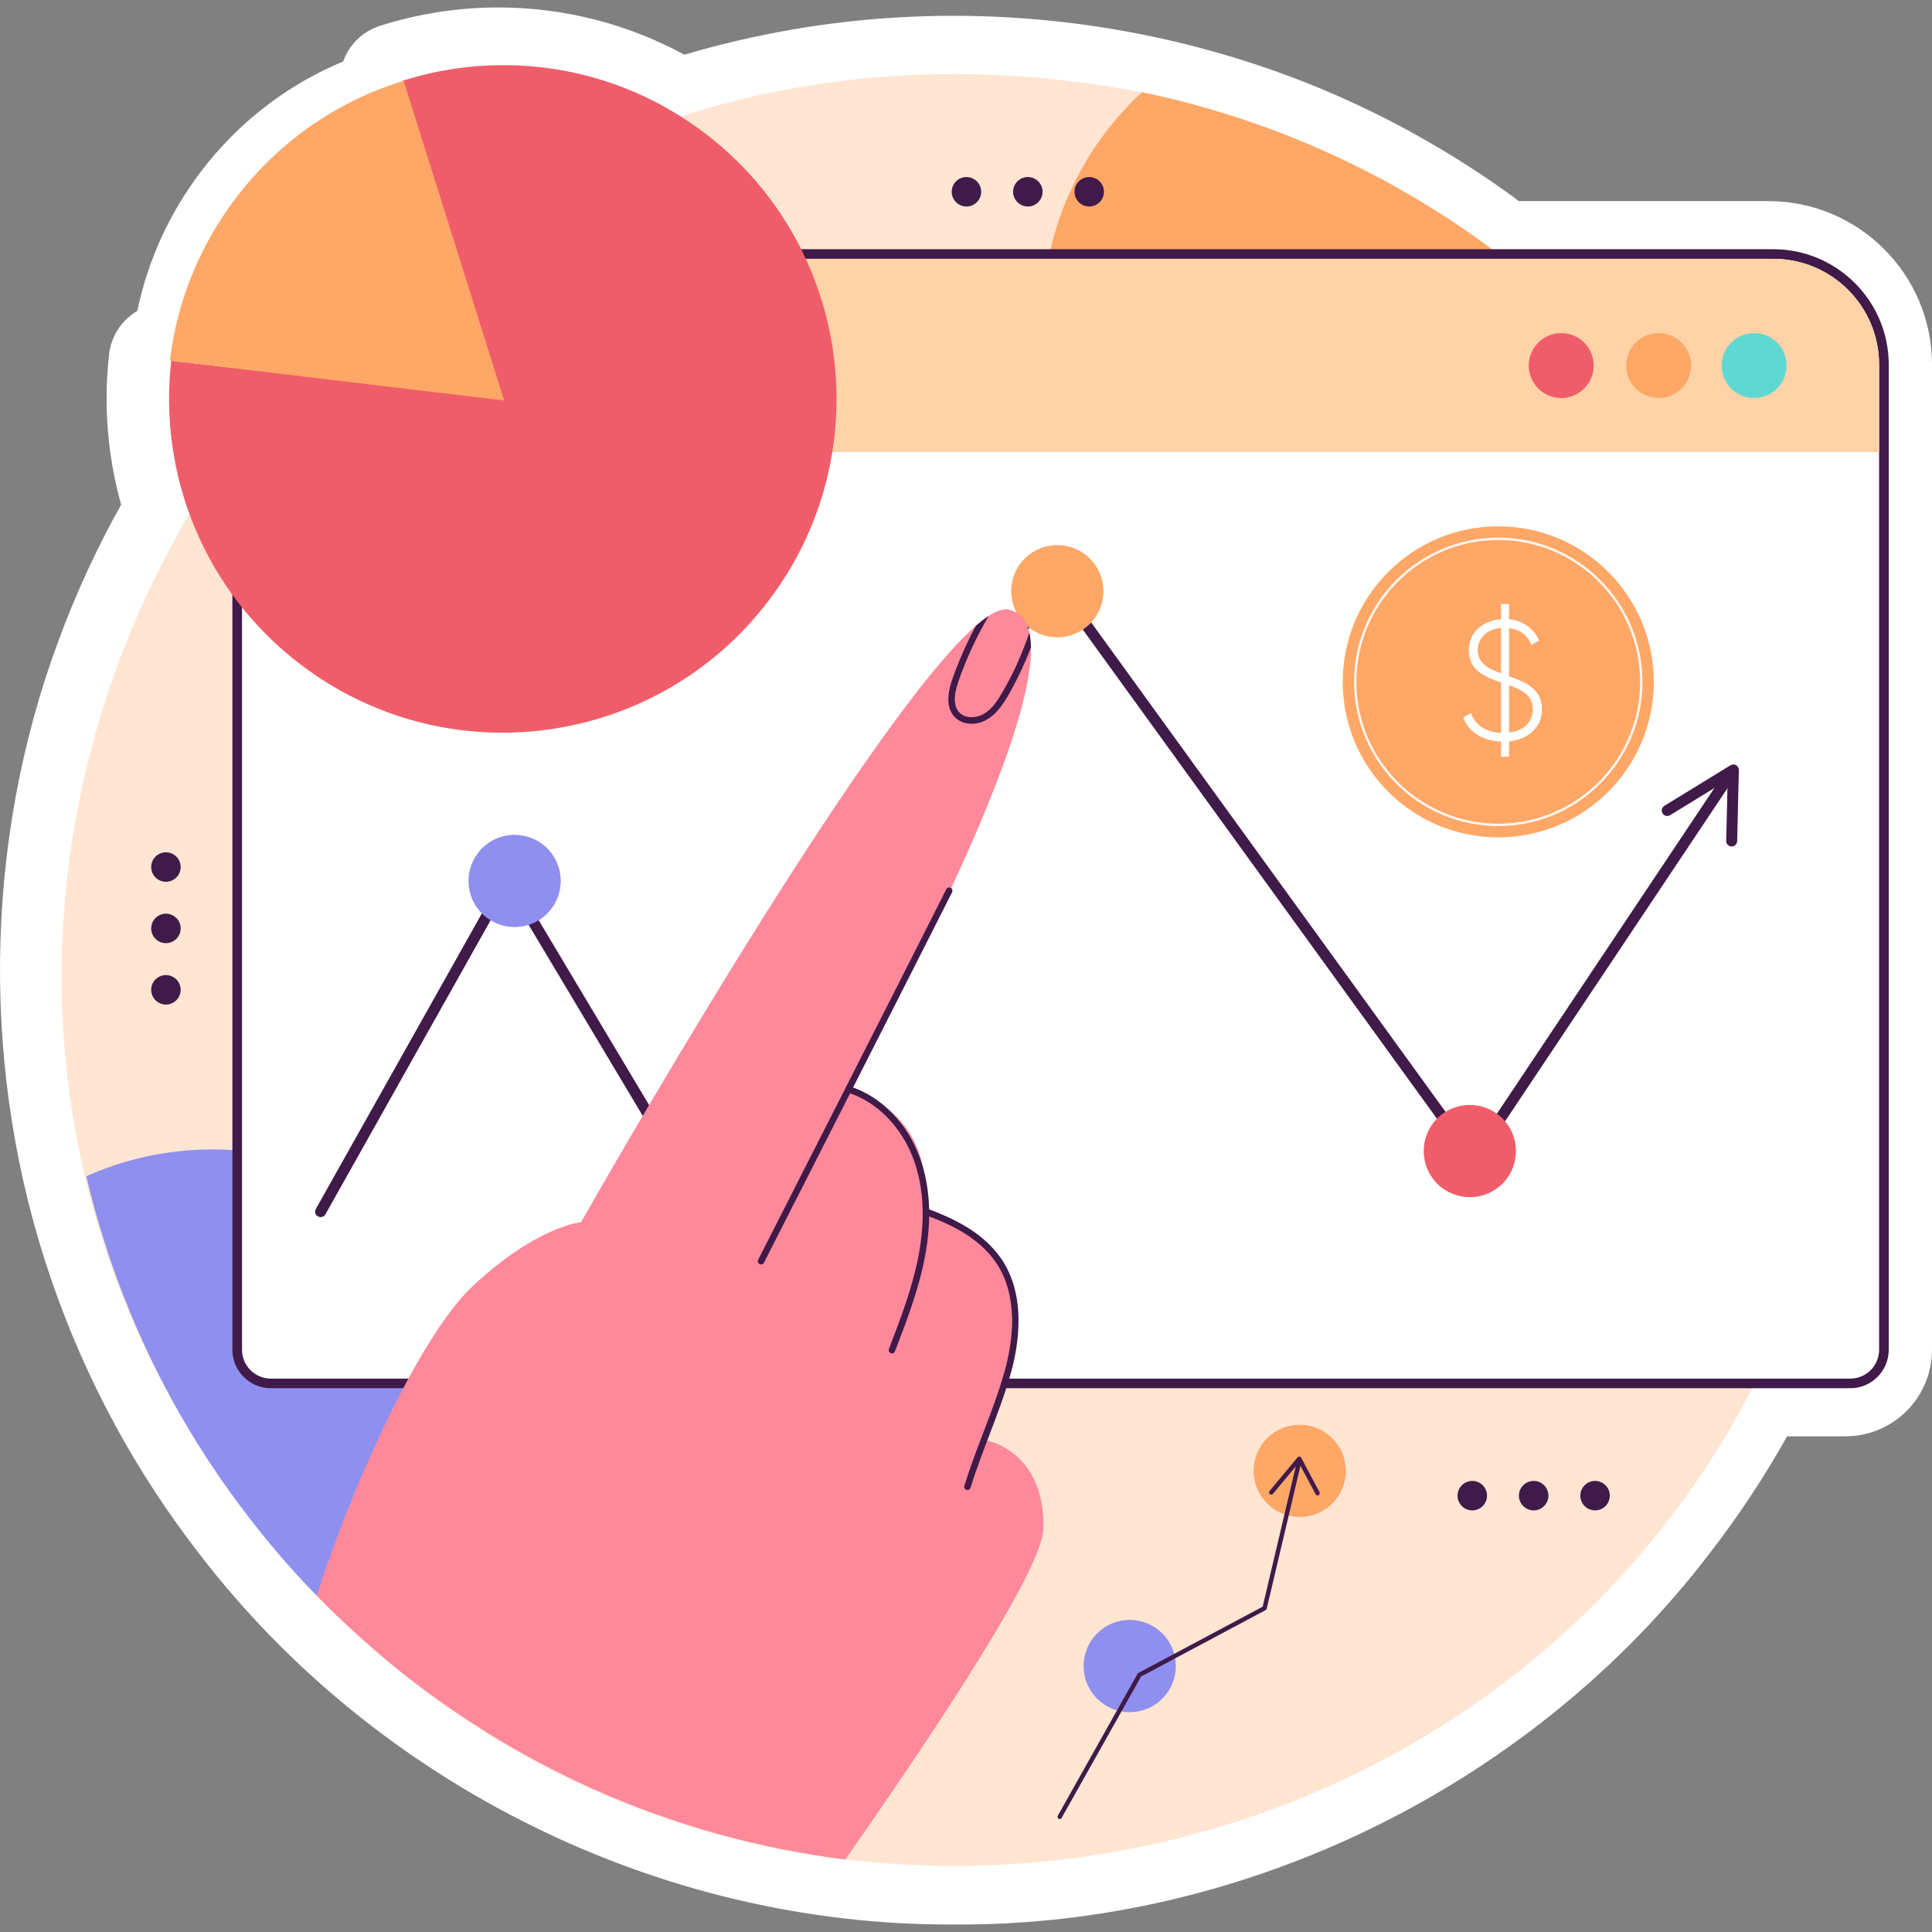 <?xml version="1.0" encoding="UTF-8"?>
<svg xmlns="http://www.w3.org/2000/svg" xmlns:xlink="http://www.w3.org/1999/xlink" version="1.1" id="Capa_1" x="0px" y="0px" viewBox="0 0 511.979 511.979" style="enable-background:new 0 0 511.979 511.979;" xml:space="preserve" width="300" height="300">
<rect x="0" y="0" width="511.979" height="511.979" fill="#808080" stroke="none"/>
<g>
	<path style="fill:#FFFFFF;" d="M252.322,509.991c-77.326,0.27-152.539-36.952-199.521-98.248   c-8.345-10.757-15.834-22.208-22.266-34.038c-0.095-0.174-0.326-0.625-0.353-0.672c-6.511-12.054-12.066-24.745-16.516-37.725   c-18.793-54.315-18.244-115.707,1.904-169.702c4.537-12.333,10.088-24.367,16.534-35.865c-3.621-12.96-4.726-26.611-3.191-39.89   c0.572-4.963,3.465-9.097,7.469-11.444c2.778-13.368,8.549-26.029,16.92-37.015c9.903-12.995,22.801-22.94,37.64-29.101   c1.548-4.348,5.04-7.945,9.776-9.45c10.147-3.226,20.698-4.863,31.356-4.863c17.266,0,34.158,4.308,49.273,12.514   c6.294-1.867,12.631-3.47,18.901-4.779c59.757-12.852,124.24-3.087,177.293,27.318c8.497,4.816,16.885,10.277,24.999,16.268h66.113   c23.891,0,43.327,19.436,43.327,43.327v261.058c0,12.649-10.289,22.938-22.938,22.938h-15.466   c-6.07,10.847-12.992,21.3-20.621,31.136C405.974,473.209,329.821,510.693,252.322,509.991z"/>
	<g>
		<path style="fill:#FFE5D2;" d="M491.745,257.089c0.071,38.26-9.453,77.128-27.322,110.688    c-70.794,136.8-257.437,169.66-370.421,64.786c-0.025,0-0.025,0-0.025,0C-82.336,266.44,64.905-21.061,302.61,24.448    c0,0,0-0.026,0.026,0c38.621,7.924,74.945,25.816,104.902,51.228h0.025C460.47,119.956,492.163,188.005,491.745,257.089z"/>
		<path style="fill:#FFA766;" d="M437.484,105.929c-9.379,34.967-41.288,60.709-79.212,60.709c-45.29,0-81.99-36.701-81.99-81.99    c0-23.779,10.144-45.213,26.327-60.199c0-0.026,0-0.026,0.026,0c2.549,0.51,5.046,1.071,7.544,1.682    c0.331,0.076,0.612,0.153,0.943,0.229c3.9,0.969,7.824,2.014,11.647,3.211c0.306,0.077,0.663,0.153,0.968,0.28    c14.553,4.435,28.494,10.246,41.721,17.28c0.357,0.178,0.714,0.382,1.096,0.56c1.249,0.688,2.523,1.377,3.772,2.115    c0.255,0.102,0.484,0.255,0.739,0.408c12.259,6.932,23.83,14.961,34.585,23.906c0.637,0.51,1.274,1.02,1.886,1.555h0.025    c0.204,0.127,0.408,0.306,0.561,0.484c10.551,8.946,20.262,18.834,29.106,29.462C437.306,105.725,437.383,105.827,437.484,105.929    z"/>
		<path style="fill:#8F8FEF;" d="M138.324,386.586c0,24.008-54.517,36.149-54.517,36.149c-5.987-6.148-11.633-12.628-16.897-19.405    c-0.178-0.178-0.331-0.383-0.459-0.586c-7.901-10.144-15.011-20.95-21.205-32.342c-0.076-0.204-0.204-0.408-0.331-0.637    c-6.142-11.367-11.367-23.294-15.598-35.681c-0.102-0.255-0.178-0.484-0.229-0.713c-0.433-1.274-0.866-2.574-1.274-3.874    c-1.886-5.811-3.517-11.749-4.944-17.789c10.22-4.562,21.536-7.111,33.464-7.111C101.623,304.596,138.324,341.297,138.324,386.586    z"/>
		<g>
			<path style="fill:#FFFFFF;" d="M71.778,366.606c-4.918,0-8.92-4.002-8.92-8.92V96.626c0-16.161,13.148-29.31,29.309-29.31     h377.762c16.162,0,29.309,13.149,29.309,29.31v261.06c0,4.918-4.002,8.92-8.92,8.92H71.778z"/>
			<path style="fill:#401A49;" d="M469.929,68.591c15.471,0,28.035,12.565,28.035,28.035v261.058c0,4.231-3.441,7.646-7.646,7.646     H71.779c-4.206,0-7.646-3.415-7.646-7.646V96.626c0-15.47,12.565-28.035,28.035-28.035H469.929 M469.929,66.042H92.168     c-16.864,0-30.584,13.72-30.584,30.584v261.058c0,5.622,4.573,10.195,10.195,10.195h418.539c5.622,0,10.195-4.573,10.195-10.195     V96.626C500.512,79.762,486.793,66.042,469.929,66.042L469.929,66.042z"/>
		</g>
		<path style="fill:#401A49;" d="M84.965,322.538c-0.242,0-0.485-0.06-0.709-0.187c-0.702-0.393-0.951-1.282-0.557-1.981    l49.542-88.185c0.254-0.453,0.732-0.737,1.249-0.744c0.473-0.008,1.001,0.261,1.269,0.709l44.367,74.272l97.817-153.574    c0.259-0.406,0.702-0.66,1.185-0.672c0.388-0.095,0.938,0.209,1.222,0.6l109.973,151.876l66.982-100.308    c0.443-0.662,1.347-0.849,2.019-0.401c0.667,0.445,0.849,1.349,0.401,2.018L391.58,308.011c-0.264,0.396-0.707,0.637-1.182,0.647    c-0.53,0.015-0.923-0.216-1.207-0.602L279.248,156.219l-97.934,153.755c-0.271,0.428-0.831,0.6-1.247,0.674    c-0.505-0.008-0.971-0.276-1.23-0.709l-44.288-74.14l-48.312,85.994C85.968,322.27,85.475,322.538,84.965,322.538z"/>
		<g>
			<path style="fill:#FFA766;" d="M288.194,165.898c-5.098,4.424-12.817,3.878-17.241-1.219c-4.424-5.098-3.879-12.817,1.22-17.242     c5.098-4.424,12.817-3.878,17.241,1.219C293.838,153.754,293.292,161.474,288.194,165.898z"/>
			<path style="fill:#F05D6A;" d="M397.515,314.262c-5.098,4.424-12.817,3.878-17.242-1.22c-4.424-5.098-3.878-12.817,1.22-17.242     c5.098-4.424,12.817-3.878,17.242,1.219C403.158,302.118,402.613,309.838,397.515,314.262z"/>
			<path style="fill:#8F8FEF;" d="M144.385,242.683c-5.098,4.424-12.817,3.878-17.242-1.22c-4.424-5.098-3.878-12.817,1.22-17.241     c5.098-4.424,12.817-3.878,17.242,1.22C150.029,230.539,149.483,238.259,144.385,242.683z"/>
		</g>
		<g>
			<path style="fill:#FF899A;" d="M276.512,405.038c-0.204,10.449-26.404,50.387-52.528,87.75     c-5.25-0.663-10.449-1.503-15.598-2.523c-0.28-0.026-0.535-0.077-0.841-0.127c-11.622-2.32-22.938-5.48-33.872-9.43     c-0.306-0.077-0.586-0.204-0.892-0.306c-5.225-1.911-10.348-3.976-15.394-6.244c-0.306-0.153-0.637-0.255-0.943-0.408     c-9.379-4.257-18.452-9.099-27.143-14.476c-0.229-0.128-0.459-0.255-0.688-0.459c-5.862-3.619-11.545-7.518-17.05-11.647     c-5.25-3.925-10.322-8.105-15.215-12.463c-0.433-0.357-0.841-0.739-1.249-1.147c-0.204-0.127-0.382-0.306-0.56-0.485     c-0.204-0.178-0.357-0.306-0.535-0.51c-0.025,0-0.025,0-0.025,0c-3.441-3.135-6.805-6.372-10.042-9.71     c9.098-28.494,27.169-68.864,41.466-82.168c17.025-15.852,28.57-16.796,28.57-16.796s74.854-132.173,104.622-158.042     c1.223-1.071,2.37-1.937,3.415-2.625c2.09-1.351,3.848-1.937,5.225-1.682c3.033,0.637,4.766,2.778,5.53,6.091     c0.28,1.147,0.408,2.421,0.433,3.848c0,0.025,0,0.051,0,0.051c0.586,27.271-39.555,101.13-47.43,115.326     c-0.025,0.076-0.076,0.153-0.127,0.229c-0.765,1.402-1.198,2.166-1.198,2.166s0.026,0,0.102,0     c0.459,0.076,2.421,0.382,4.97,1.427c6.499,2.625,16.821,9.914,15.878,29.488c0,0,8.971,2.574,15.649,9.736     c3.874,4.129,6.958,9.787,7.111,17.407c0.127,7.111-0.663,13.38-1.784,18.555c-2.115,9.889-5.403,15.725-5.403,15.725     S276.945,384.114,276.512,405.038z"/>
			<path style="fill:#401A49;" d="M272.772,167.637c0.272,1.14,0.401,2.421,0.42,3.834c0.008,0.034,0.016,0.067,0.016,0.067     c-1.677,4.406-3.678,8.64-6.004,12.705c-1.438,2.435-3.112,4.926-5.594,6.404c-0.682,0.411-1.454,0.737-2.293,0.937     c-2.18,0.521-4.601,0.177-6.288-1.546c-2.068-2.129-2.267-5.484-0.603-10.241c1.723-4.807,3.762-9.476,6.167-13.949     c1.232-1.074,2.37-1.948,3.414-2.623c-3.201,5.443-5.871,11.184-7.957,17.141c-1.439,4.065-1.377,6.85,0.22,8.489     c1.646,1.698,4.592,1.42,6.485,0.294c2.238-1.314,3.726-3.69,4.928-5.785C268.596,178.346,270.958,173.103,272.772,167.637z"/>
			<path style="fill:#401A49;" d="M201.685,335.078c-0.132,0-0.266-0.03-0.391-0.092c-0.426-0.217-0.592-0.737-0.378-1.16     c0.423-0.831,42.381-83.267,49.851-98.17c0.214-0.426,0.727-0.6,1.157-0.386c0.426,0.214,0.597,0.732,0.386,1.157     c-7.474,14.909-49.432,97.349-49.855,98.18C202.3,334.906,201.999,335.078,201.685,335.078z"/>
			<path style="fill:#401A49;" d="M236.359,358.665c-0.102,0-0.207-0.017-0.309-0.057c-0.446-0.169-0.667-0.669-0.495-1.113     c3.074-7.999,6.252-16.268,7.87-24.81c1.807-9.555,1.364-18.104-1.322-25.412c-3.141-8.539-9.542-15.138-17.129-17.649     c-0.451-0.149-0.697-0.637-0.548-1.09c0.149-0.451,0.642-0.694,1.09-0.547c8.079,2.676,14.884,9.664,18.204,18.692     c2.793,7.604,3.263,16.462,1.396,26.325c-1.645,8.696-4.853,17.039-7.955,25.108     C237.031,358.456,236.705,358.665,236.359,358.665z"/>
			<path style="fill:#401A49;" d="M256.367,394.851c-0.085,0-0.169-0.012-0.254-0.037c-0.455-0.142-0.709-0.625-0.57-1.078     c1.478-4.779,3.263-9.453,4.99-13.97c1.991-5.214,4.052-10.605,5.622-16.133c2.043-7.193,4.368-20.673-3.012-30.151     c-4.664-5.991-11.593-9.157-17.756-11.464c-0.445-0.167-0.672-0.662-0.505-1.107c0.167-0.446,0.66-0.677,1.107-0.505     c6.389,2.389,13.585,5.687,18.513,12.017c7.85,10.078,5.443,24.177,3.31,31.684c-1.593,5.598-3.666,11.026-5.67,16.275     c-1.717,4.492-3.492,9.139-4.953,13.863C257.076,394.615,256.735,394.851,256.367,394.851z"/>
		</g>
		<path style="fill:#FFD2A7;" d="M497.964,96.626v23.168H64.133V96.626c0-15.47,12.565-28.035,28.035-28.035h377.761    C485.399,68.591,497.964,81.156,497.964,96.626z"/>
		<g>
			<path style="fill:#F05D6A;" d="M422.329,96.874c0,4.752-3.852,8.604-8.604,8.604c-4.752,0-8.604-3.852-8.604-8.604     c0-4.752,3.852-8.604,8.604-8.604C418.477,88.27,422.329,92.122,422.329,96.874z"/>
			<path style="fill:#FFA766;" d="M448.141,96.874c0,4.752-3.852,8.604-8.604,8.604c-4.752,0-8.604-3.852-8.604-8.604     c0-4.752,3.852-8.604,8.604-8.604C444.289,88.27,448.141,92.122,448.141,96.874z"/>
			<path style="fill:#60D8D2;" d="M473.446,96.874c0,4.752-3.852,8.604-8.604,8.604c-4.752,0-8.604-3.852-8.604-8.604     c0-4.752,3.852-8.604,8.604-8.604C469.594,88.27,473.446,92.122,473.446,96.874z"/>
		</g>
		<path style="fill:#401A49;" d="M458.893,224.318c-0.013,0-0.022,0-0.035,0c-0.804-0.017-1.439-0.684-1.419-1.488l0.388-16.156    l-15.247,9.348c-0.692,0.423-1.581,0.202-2.001-0.478c-0.421-0.687-0.207-1.583,0.478-2.001l17.527-10.747    c0.458-0.281,1.026-0.286,1.488-0.022c0.461,0.266,0.739,0.764,0.727,1.297l-0.453,18.829    C460.329,223.691,459.682,224.318,458.893,224.318z"/>
		<g>
			<g>
				<circle style="fill:#FFA766;" cx="397.041" cy="180.69" r="41.212"/>
			</g>
			<g>
				<path style="fill:#FFF5EE;" d="M397.041,218.912c-21.076,0-38.222-17.146-38.222-38.222c0-21.076,17.146-38.222,38.222-38.222      c21.076,0,38.223,17.146,38.223,38.222C435.264,201.766,418.117,218.912,397.041,218.912z M397.041,143.105      c-20.724,0-37.585,16.86-37.585,37.585c0,20.725,16.861,37.585,37.585,37.585c20.725,0,37.586-16.86,37.586-37.585      C434.627,159.965,417.766,143.105,397.041,143.105z"/>
			</g>
			<g>
				<path style="fill:#FFFFFF;" d="M399.892,196.47v4.044h-2.113v-4c-4.944-0.227-8.632-2.519-10.025-6.384l2.068-1.17      c1.034,3.148,3.777,5.035,7.957,5.259v-13.351c-4.586-1.618-8.541-3.283-8.541-8.631c0-4.677,3.776-7.823,8.541-8.136v-4.047      h2.113v4.047c3.552,0.403,6.563,2.292,7.957,5.662l-2.022,1.125c-1.034-2.564-3.058-4.092-5.935-4.45v12.768      c4.586,1.618,8.721,3.415,8.721,8.766C408.613,192.692,405.016,195.975,399.892,196.47z M397.779,178.443v-12.049      c-3.686,0.313-6.159,2.698-6.159,5.844C391.62,175.789,394.227,177.138,397.779,178.443z M406.186,187.973      c0-3.596-2.608-5.08-6.294-6.384v12.542C403.937,193.682,406.186,191.208,406.186,187.973z"/>
			</g>
		</g>
		<g>
			<path style="fill:#F05D6A;" d="M186.862,35.353c38.837,29.595,46.299,85.144,16.737,123.938     c-29.628,38.88-85.134,46.375-123.97,16.78c-25.675-19.566-37.71-50.496-34.247-80.462l87.881,10.081l-26.633-84.277     C133.093,13,163.085,17.234,186.862,35.353z"/>
		</g>
		<path style="fill:#FFA766;" d="M106.961,21.413l26.647,84.716l-88.575-10.57c1.821-15.349,7.711-30.431,17.853-43.581    C74.529,36.88,90.033,26.576,106.961,21.413z"/>
		<g>
			<path style="fill:#8F8FEF;" d="M310.157,435.752c3.176,5.956,0.922,13.359-5.034,16.535c-5.956,3.176-13.36,0.922-16.535-5.034     c-3.176-5.956-0.922-13.359,5.034-16.535C299.578,427.541,306.981,429.795,310.157,435.752z"/>
			<path style="fill:#FFA766;" d="M355.21,384.026c3.176,5.956,0.922,13.359-5.034,16.535c-5.956,3.176-13.359,0.922-16.535-5.034     c-3.176-5.956-0.922-13.359,5.034-16.535C344.631,375.816,352.034,378.07,355.21,384.026z"/>
			<path style="fill:#401A49;" d="M280.816,482.048c-0.097,0-0.197-0.025-0.286-0.077c-0.281-0.157-0.381-0.513-0.221-0.794     l21.151-37.628c0.052-0.097,0.134-0.177,0.234-0.229l32.911-17.549l9.062-38.392c0.072-0.314,0.386-0.518,0.702-0.433     c0.314,0.072,0.508,0.388,0.433,0.702l-9.122,38.648c-0.037,0.162-0.144,0.301-0.294,0.381l-32.993,17.594l-21.069,37.478     C281.216,481.941,281.02,482.048,280.816,482.048z"/>
			<path style="fill:#401A49;" d="M349.159,396.282c-0.209,0-0.411-0.112-0.515-0.311l-4.455-8.35l-6.857,8.238     c-0.204,0.251-0.575,0.284-0.821,0.075c-0.249-0.207-0.281-0.573-0.075-0.821l7.412-8.905c0.127-0.149,0.318-0.219,0.508-0.207     c0.194,0.02,0.363,0.134,0.456,0.306l4.863,9.117c0.152,0.284,0.045,0.637-0.241,0.789     C349.345,396.26,349.251,396.282,349.159,396.282z"/>
		</g>
		<g>
			<g>
				<path style="fill:#401A49;" d="M394.059,396.349c0,2.156-1.748,3.904-3.905,3.904c-2.156,0-3.904-1.748-3.904-3.904      c0-2.156,1.748-3.904,3.904-3.904C392.311,392.445,394.059,394.193,394.059,396.349z"/>
				<path style="fill:#401A49;" d="M410.327,396.349c0,2.156-1.748,3.904-3.904,3.904c-2.156,0-3.904-1.748-3.904-3.904      c0-2.156,1.748-3.904,3.904-3.904C408.579,392.445,410.327,394.193,410.327,396.349z"/>
				<path style="fill:#401A49;" d="M426.595,396.349c0,2.156-1.748,3.904-3.904,3.904c-2.156,0-3.904-1.748-3.904-3.904      c0-2.156,1.748-3.904,3.904-3.904C424.846,392.445,426.595,394.193,426.595,396.349z"/>
			</g>
			<g>
				<path style="fill:#401A49;" d="M260.01,50.817c0,2.156-1.748,3.904-3.904,3.904c-2.156,0-3.904-1.748-3.904-3.904      c0-2.156,1.748-3.904,3.904-3.904C258.262,46.913,260.01,48.661,260.01,50.817z"/>
				<path style="fill:#401A49;" d="M276.278,50.817c0,2.156-1.748,3.904-3.904,3.904c-2.156,0-3.904-1.748-3.904-3.904      c0-2.156,1.748-3.904,3.904-3.904C274.53,46.913,276.278,48.661,276.278,50.817z"/>
				<path style="fill:#401A49;" d="M292.547,50.817c0,2.156-1.748,3.904-3.905,3.904c-2.156,0-3.904-1.748-3.904-3.904      c0-2.156,1.748-3.904,3.904-3.904C290.798,46.913,292.547,48.661,292.547,50.817z"/>
			</g>
			<g>
				<path style="fill:#401A49;" d="M43.972,258.397c2.156,0,3.904,1.748,3.904,3.905c0,2.156-1.748,3.904-3.904,3.904      c-2.156,0-3.904-1.748-3.904-3.904C40.067,260.145,41.815,258.397,43.972,258.397z"/>
				<path style="fill:#401A49;" d="M43.972,242.129c2.156,0,3.904,1.748,3.904,3.904c0,2.156-1.748,3.904-3.904,3.904      c-2.156,0-3.904-1.748-3.904-3.904C40.067,243.877,41.815,242.129,43.972,242.129z"/>
				<path style="fill:#401A49;" d="M43.972,225.861c2.156,0,3.904,1.748,3.904,3.904c0,2.156-1.748,3.904-3.904,3.904      c-2.156,0-3.904-1.748-3.904-3.904C40.067,227.609,41.815,225.861,43.972,225.861z"/>
			</g>
		</g>
	</g>
</g>















</svg>
